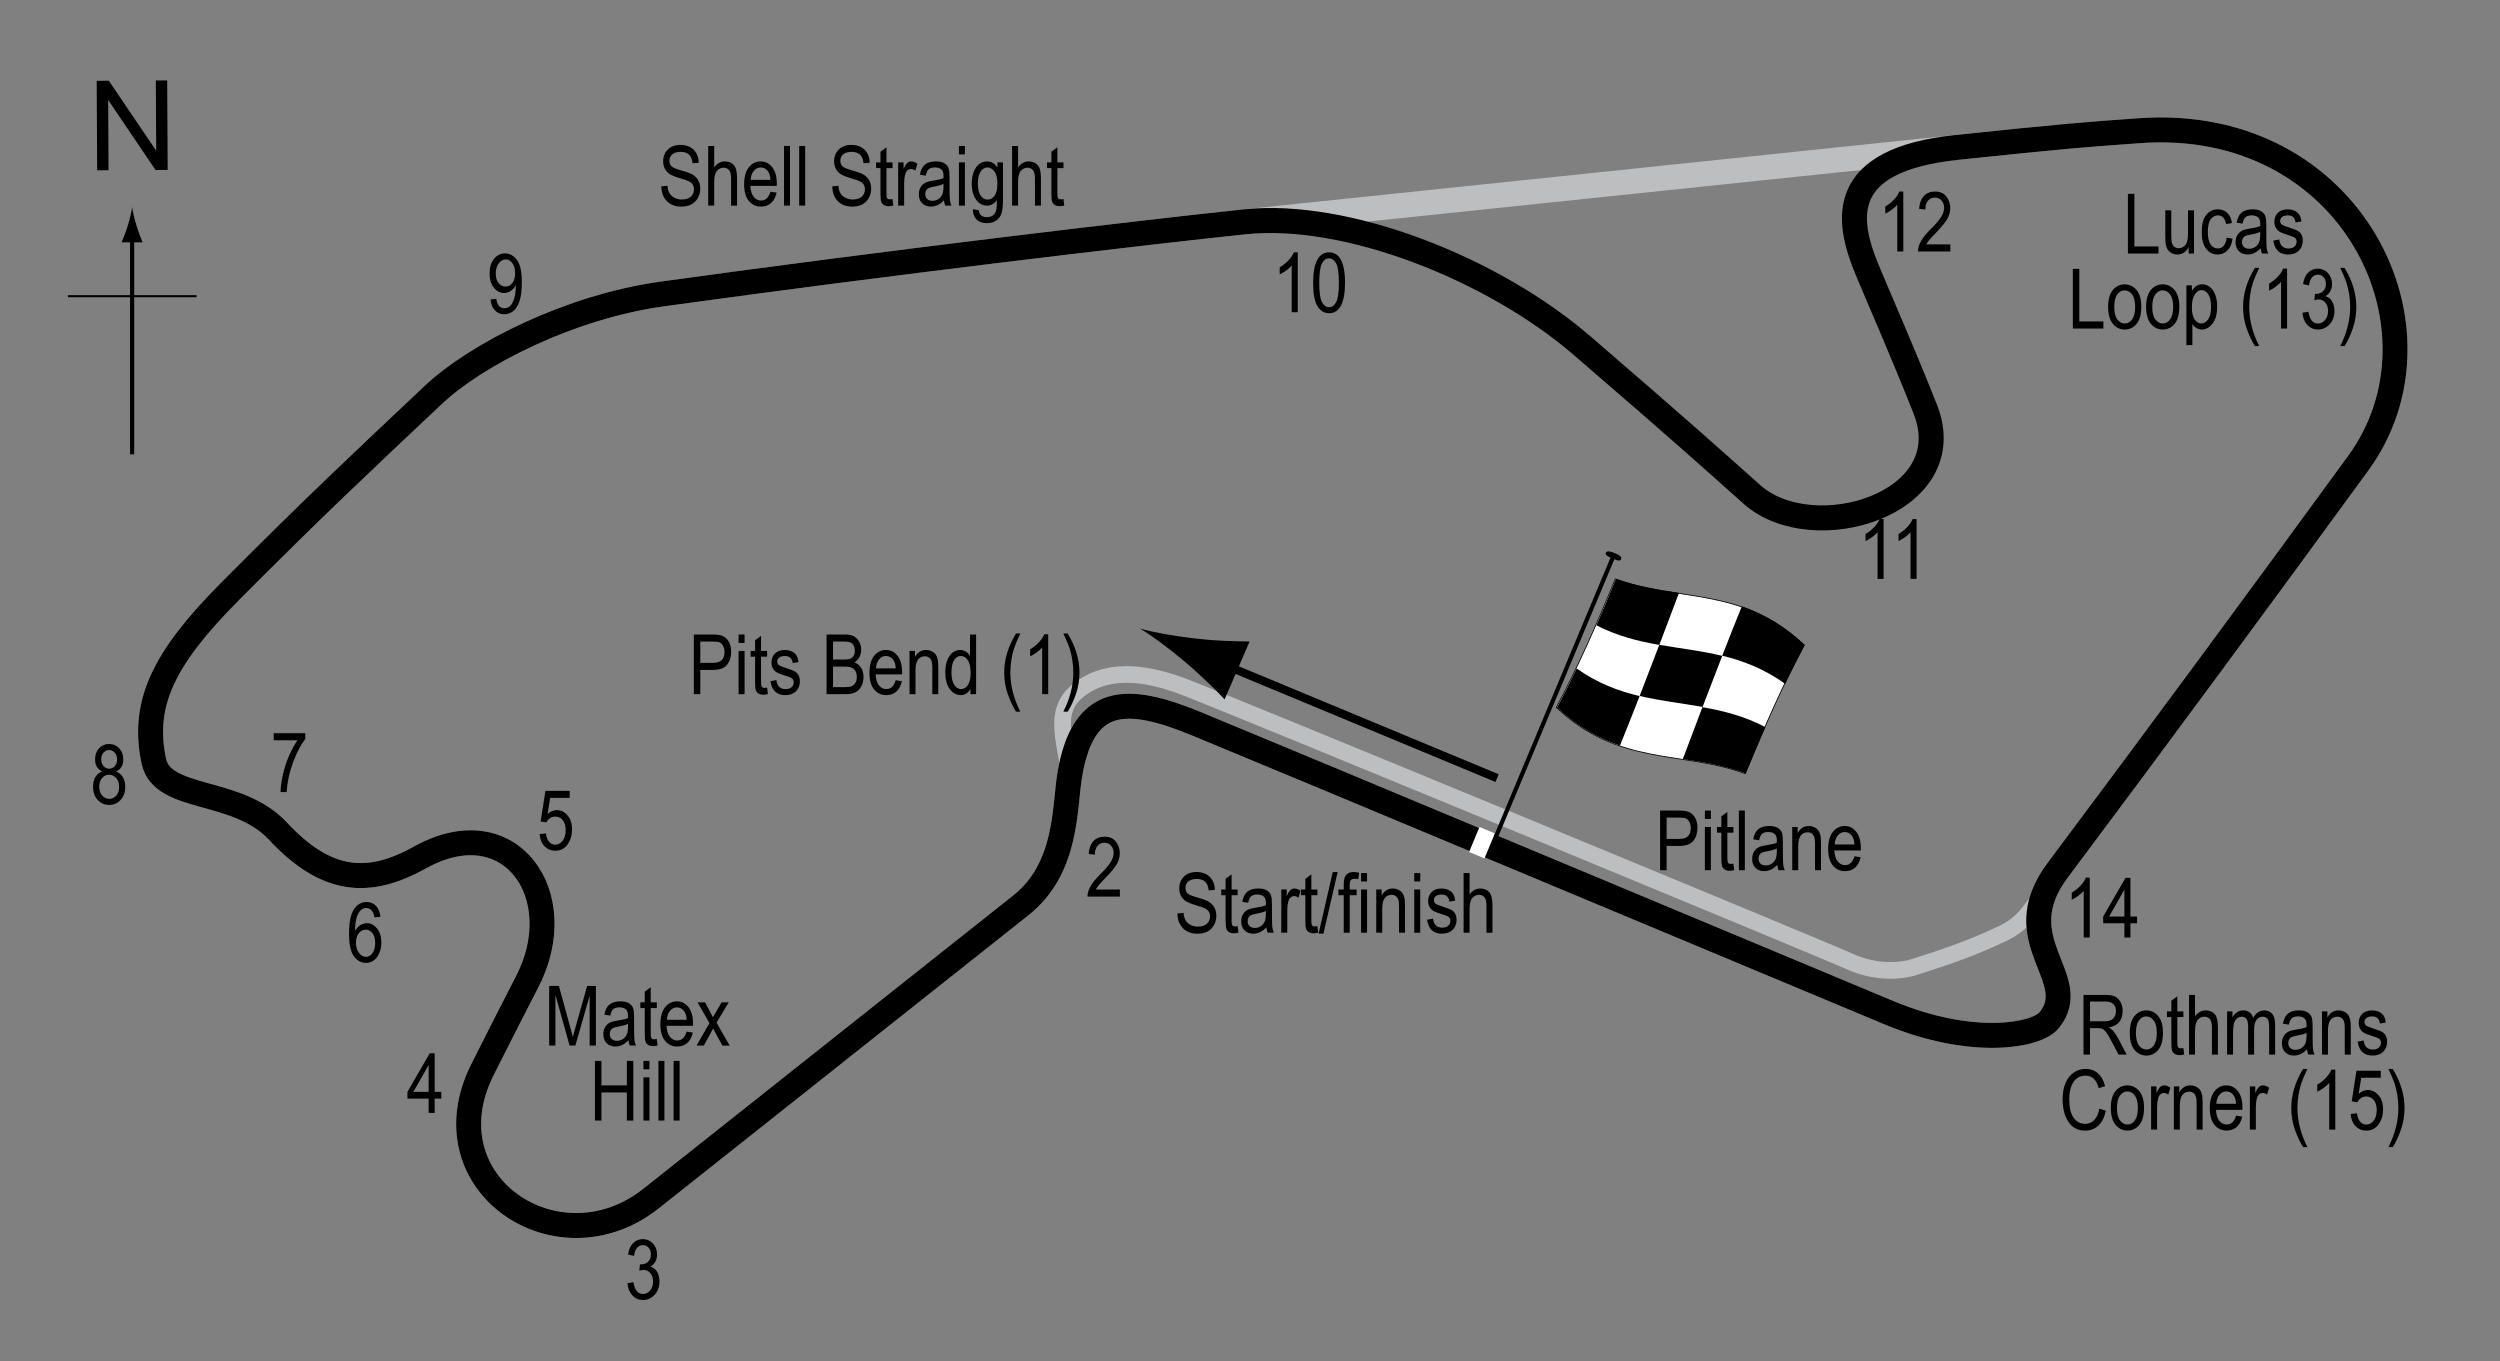 <?xml version="1.0" encoding="UTF-8"?> <!-- Generator: Adobe Illustrator 14.0.0, SVG Export Plug-In . SVG Version: 6.00 Build 43363) --> <svg xmlns="http://www.w3.org/2000/svg" xmlns:xlink="http://www.w3.org/1999/xlink" version="1.1" x="0px" y="0px" width="300px" height="163.334px" viewBox="0 0 300 163.334" xml:space="preserve"><rect x="0" y="0" width="300" height="163.334" fill="#808080" stroke="none"/> <g id="Pitlane"> <path fill="none" stroke="#BCBEC0" stroke-width="2" d="M246.026,105.792c-2.167,3.333-3.176,5.021-5.667,6.208 c-3.5,1.667-6.333,2.667-10.5,4c-2.485,0.795-5.5,0.499-8-0.667s-75.5-31.333-80-33s-9.333-2.333-12.833,0.833 c-3.127,2.829-0.399,7.465-0.792,10.792"></path> </g> <g id="Short_Circuit"> <path fill="none" stroke="#BCBEC0" stroke-width="3" d="M226.662,121.521c-19.715-8.217-70.068-29.305-83.114-34.677 c-8.359-3.441-13.547-3.437-15.171,6.103c-0.672,3.948-0.237,11.224-5.87,15.688c-15.813,12.532-20.646,16.365-44.368,35.181 c-11.175,8.864-27.13-1.8-20.223-15.502c1.985-3.938,4.089-8.084,5.34-10.495c5.352-10.319-1.979-20.985-12.878-14.915 c-6.158,3.43-11.214,3.073-17.044-3.187c-4.865-5.221-13.853-3.521-14.878-8.383C17,84.43,19.598,79.011,27.617,70.956 c10.242-10.289,15.075-14.789,24.357-23.547c5.211-4.917,16.429-10.597,27.469-12.128c27.249-3.78,57.943-7.41,70.005-8.67 s71.039-7.41,85.334-8.917c12.91-1.36,15.705-1.567,21.979-2.014c25.498-1.817,37.889,23.898,26.24,39.883 c-10.643,14.604-24.643,33.604-36.071,48.85c-6.388,8.521,3.086,12.939-1.031,18.012 C244.363,124.32,236.631,125.675,226.662,121.521z"></path> </g> <g id="Circuit"> <path fill="none" stroke="#000000" stroke-width="3" d="M226.662,121.521c-19.715-8.217-70.068-29.305-83.114-34.677 c-8.359-3.441-13.547-3.437-15.171,6.103c-0.672,3.948-0.237,11.224-5.87,15.688c-15.813,12.532-20.646,16.365-44.368,35.181 c-11.175,8.864-27.13-1.8-20.223-15.502c1.985-3.938,4.089-8.084,5.34-10.495c5.352-10.319-1.979-20.985-12.878-14.915 c-6.158,3.43-11.214,3.073-17.044-3.187c-4.865-5.221-13.853-3.521-14.878-8.383C17,84.43,19.598,79.011,27.617,70.956 c10.242-10.289,15.075-14.789,24.357-23.547c5.211-4.917,16.429-10.597,27.469-12.128c27.249-3.78,57.943-7.41,70.005-8.67 s29.567,5.53,40.395,14.861c11.862,10.224,15.35,13.362,20.383,17.857c7.345,6.559,25.277,1.088,20.81-10.22 c-2.677-6.774-5.423-12.984-7.007-16.797c-2.49-6.007-3.541-13.11,10.754-14.617c12.91-1.36,15.705-1.567,21.979-2.014 c25.498-1.817,37.889,23.898,26.24,39.883c-10.643,14.604-24.643,33.604-36.071,48.85c-6.388,8.521,3.086,12.939-1.031,18.012 C244.363,124.32,236.631,125.675,226.662,121.521z"></path> </g> <g id="Startline"> <line fill="none" stroke="#FFFFFF" stroke-width="2" x1="177.213" y1="102.625" x2="178.463" y2="99.625"></line> </g> <g id="Flag_x2C__North"> <g> <g> <path fill="#FFFFFF" stroke="#000000" stroke-width="0.1" d="M209.423,92.834c-7.552-2.79-15.104-0.813-22.656-7.943 c2.358-4.391,4.716-9.671,7.074-15.416c7.552,2.795,15.104,0.815,22.656,7.936C214.139,81.805,211.782,87.087,209.423,92.834z"></path> <path d="M199.12,77.39c-2.518-0.441-5.034-1.054-7.552-2.352c0.785-1.801,1.571-3.669,2.356-5.588 c2.518,0.92,5.036,1.316,7.554,1.7C200.692,73.237,199.906,75.322,199.12,77.39z"></path> <path d="M194.395,89.473c-2.518-0.856-5.035-2.207-7.553-4.563c0.786-1.47,1.572-3.039,2.358-4.689 c2.518,1.779,5.035,2.711,7.553,3.311C195.967,85.549,195.181,87.535,194.395,89.473z"></path> <path d="M204.311,84.831c-2.518-0.448-5.035-0.716-7.553-1.314c0.786-2.02,1.572-4.071,2.358-6.14 c2.518,0.441,5.034,0.711,7.552,1.324C205.882,80.716,205.097,82.765,204.311,84.831z"></path> <path d="M209.487,92.822c-2.518-0.938-5.034-1.344-7.552-1.729c0.785-2.086,1.571-4.169,2.356-6.235 c2.518,0.447,5.036,1.074,7.554,2.397C211.059,89.049,210.273,90.909,209.487,92.822z"></path> <path d="M214.218,82.062c-2.518-1.81-5.035-2.764-7.553-3.375c0.786-2.015,1.571-3.996,2.357-5.929 c2.518,0.875,5.035,2.254,7.553,4.649C215.79,78.865,215.004,80.421,214.218,82.062z"></path> </g> </g> <line fill="#FFFFFF" stroke="#000000" stroke-width="0.5" x1="193.714" y1="66.488" x2="179.513" y2="100.399"></line> <path d="M194.525,67.099c-0.075,0.18-0.199,0.273-1.011-0.066c-0.813-0.343-0.881-0.513-0.806-0.693 c0.077-0.179,0.264-0.298,1.075,0.044C194.596,66.723,194.599,66.918,194.525,67.099z"></path> <g> <line fill="none" stroke="#000000" x1="179.651" y1="93.375" x2="146.124" y2="79.444"></line> <path d="M143.48,76.631c2.571,0.293,4.325,0.299,6.469,0.354l-2.997,6.946c-0.521-0.591-2.718-2.794-4.696-4.463 c-2.12-1.787-4.114-3.246-5.469-4.044C138.296,75.862,140.725,76.313,143.48,76.631z"></path> </g> <g> <g> <g> <line fill="none" stroke="#000000" stroke-width="0.5" x1="15.854" y1="54.519" x2="15.854" y2="28.235"></line> <path d="M15.342,27.055c-0.25,0.827-0.479,1.364-0.746,2.027h2.522c-0.113-0.237-0.496-1.2-0.746-2.027 c-0.268-0.885-0.45-1.687-0.516-2.207C15.792,25.368,15.609,26.17,15.342,27.055z"></path> </g> </g> </g> <line fill="none" stroke="#000000" stroke-width="0.25" x1="8.149" y1="35.544" x2="23.584" y2="35.544"></line> <g> <path d="M11.66,20.436L11.603,9.698l1.458-0.008l5.685,8.4L18.7,9.66l1.362-0.007L20.12,20.39l-1.458,0.008l-5.685-8.407 l0.045,8.438L11.66,20.436z"></path> </g> </g> <g id="Labels"> <g> <path d="M199.214,104.424v-7.158h2.212c0.521,0,0.905,0.045,1.152,0.137c0.339,0.123,0.608,0.354,0.811,0.688 s0.303,0.747,0.303,1.235c0,0.645-0.164,1.17-0.493,1.577s-0.896,0.61-1.704,0.61h-1.504v2.91H199.214z M199.991,100.669h1.519 c0.479,0,0.828-0.108,1.05-0.325c0.222-0.216,0.332-0.543,0.332-0.979c0-0.283-0.055-0.525-0.164-0.728 c-0.108-0.202-0.24-0.341-0.395-0.415c-0.155-0.074-0.435-0.112-0.838-0.112h-1.504V100.669z"></path> <path d="M204.585,98.276v-1.011h0.718v1.011H204.585z M204.585,104.424v-5.186h0.718v5.186H204.585z"></path> <path d="M208.008,103.638l0.098,0.776c-0.198,0.053-0.378,0.078-0.537,0.078c-0.251,0-0.452-0.05-0.605-0.148 c-0.153-0.1-0.258-0.236-0.314-0.408c-0.058-0.172-0.086-0.516-0.086-1.03v-2.983h-0.527v-0.684h0.527v-1.284l0.718-0.527v1.812 h0.728v0.684h-0.728v3.032c0,0.28,0.021,0.46,0.063,0.542c0.062,0.117,0.178,0.176,0.347,0.176 C207.772,103.672,207.878,103.66,208.008,103.638z"></path> <path d="M208.663,104.424v-7.158h0.718v7.158H208.663z"></path> <path d="M213.277,103.784c-0.241,0.251-0.491,0.439-0.752,0.566s-0.53,0.19-0.811,0.19c-0.442,0-0.796-0.133-1.06-0.4 s-0.396-0.627-0.396-1.079c0-0.3,0.062-0.565,0.186-0.796s0.293-0.412,0.508-0.542s0.54-0.226,0.977-0.288 c0.586-0.086,1.016-0.188,1.289-0.308l0.005-0.225c0-0.354-0.063-0.604-0.19-0.747c-0.179-0.209-0.454-0.313-0.825-0.313 c-0.335,0-0.586,0.069-0.752,0.209c-0.166,0.139-0.288,0.399-0.366,0.782l-0.708-0.117c0.101-0.557,0.305-0.962,0.613-1.216 c0.307-0.254,0.747-0.381,1.32-0.381c0.446,0,0.796,0.084,1.05,0.252c0.254,0.167,0.414,0.375,0.481,0.622 c0.066,0.247,0.1,0.608,0.1,1.084v1.172c0,0.82,0.016,1.337,0.047,1.55c0.03,0.214,0.092,0.422,0.183,0.623h-0.752 C213.348,104.244,213.299,104.031,213.277,103.784z M213.218,101.821c-0.264,0.13-0.656,0.241-1.177,0.332 c-0.303,0.052-0.515,0.111-0.635,0.179c-0.12,0.066-0.214,0.16-0.281,0.283c-0.066,0.121-0.1,0.262-0.1,0.422 c0,0.248,0.076,0.445,0.229,0.594c0.153,0.147,0.364,0.222,0.635,0.222c0.257,0,0.491-0.067,0.7-0.2 c0.211-0.133,0.367-0.312,0.472-0.535c0.104-0.223,0.156-0.547,0.156-0.974V101.821z"></path> <path d="M215.069,104.424v-5.186h0.649v0.732c0.156-0.285,0.347-0.498,0.572-0.639c0.227-0.141,0.485-0.211,0.778-0.211 c0.227,0,0.438,0.045,0.631,0.135c0.193,0.089,0.35,0.206,0.468,0.352c0.119,0.145,0.207,0.332,0.266,0.563 s0.088,0.586,0.088,1.064v3.188h-0.718v-3.158c0-0.381-0.032-0.659-0.098-0.836c-0.065-0.176-0.167-0.312-0.305-0.408 c-0.139-0.096-0.299-0.144-0.481-0.144c-0.345,0-0.62,0.129-0.825,0.386c-0.205,0.258-0.308,0.699-0.308,1.325v2.835H215.069z"></path> <path d="M222.535,102.754l0.742,0.112c-0.124,0.554-0.348,0.971-0.671,1.253c-0.324,0.281-0.726,0.422-1.204,0.422 c-0.603,0-1.09-0.229-1.462-0.686c-0.373-0.458-0.56-1.117-0.56-1.98c0-0.895,0.188-1.578,0.563-2.049 c0.377-0.47,0.853-0.705,1.429-0.705c0.55,0,1.009,0.23,1.377,0.693s0.552,1.131,0.552,2.007l-0.005,0.234h-3.174 c0.029,0.583,0.164,1.022,0.405,1.318s0.534,0.444,0.879,0.444C221.947,103.818,222.323,103.463,222.535,102.754z M220.167,101.333h2.373c-0.032-0.449-0.129-0.784-0.288-1.006c-0.231-0.322-0.525-0.483-0.884-0.483 c-0.322,0-0.598,0.135-0.825,0.402C220.315,100.516,220.189,100.877,220.167,101.333z"></path> </g> <g> <path d="M141.287,109.62l0.732-0.078c0.039,0.394,0.128,0.7,0.266,0.921c0.139,0.219,0.337,0.396,0.594,0.529s0.547,0.2,0.869,0.2 c0.462,0,0.821-0.112,1.076-0.339c0.256-0.226,0.384-0.519,0.384-0.879c0-0.211-0.046-0.396-0.14-0.553 c-0.092-0.158-0.232-0.287-0.42-0.389c-0.187-0.1-0.591-0.242-1.213-0.426c-0.554-0.165-0.947-0.33-1.182-0.496 s-0.417-0.377-0.547-0.633c-0.13-0.255-0.195-0.544-0.195-0.866c0-0.579,0.188-1.054,0.562-1.421s0.879-0.552,1.514-0.552 c0.437,0,0.817,0.087,1.146,0.259c0.326,0.172,0.58,0.42,0.762,0.742c0.18,0.322,0.277,0.701,0.29,1.138l-0.747,0.068 c-0.039-0.466-0.178-0.811-0.418-1.035c-0.238-0.225-0.575-0.337-1.008-0.337c-0.439,0-0.774,0.099-1.006,0.295 c-0.231,0.197-0.347,0.452-0.347,0.765c0,0.29,0.085,0.515,0.254,0.674s0.55,0.321,1.143,0.484c0.579,0.16,0.985,0.3,1.22,0.417 c0.358,0.184,0.628,0.424,0.811,0.721c0.183,0.298,0.274,0.652,0.274,1.066c0,0.409-0.096,0.782-0.288,1.119 c-0.192,0.336-0.453,0.592-0.783,0.768c-0.331,0.176-0.729,0.264-1.194,0.264c-0.726,0-1.305-0.219-1.735-0.654 C141.527,110.957,141.303,110.365,141.287,109.62z"></path> <path d="M148.518,111.139l0.098,0.776c-0.198,0.052-0.378,0.078-0.537,0.078c-0.251,0-0.452-0.05-0.605-0.149 c-0.153-0.099-0.258-0.234-0.315-0.407c-0.057-0.173-0.085-0.517-0.085-1.03v-2.983h-0.527v-0.684h0.527v-1.284l0.718-0.527v1.812 h0.728v0.684h-0.728v3.032c0,0.279,0.021,0.461,0.063,0.542c0.062,0.117,0.178,0.176,0.347,0.176 C148.282,111.173,148.388,111.162,148.518,111.139z"></path> <path d="M151.965,111.285c-0.241,0.25-0.491,0.439-0.752,0.566s-0.53,0.19-0.811,0.19c-0.442,0-0.796-0.134-1.06-0.4 s-0.396-0.626-0.396-1.079c0-0.299,0.062-0.564,0.186-0.796s0.293-0.411,0.508-0.542s0.54-0.227,0.977-0.288 c0.586-0.086,1.016-0.188,1.289-0.308l0.005-0.225c0-0.355-0.063-0.604-0.19-0.747c-0.179-0.208-0.454-0.313-0.825-0.313 c-0.335,0-0.586,0.069-0.752,0.208c-0.166,0.14-0.288,0.4-0.366,0.783l-0.708-0.117c0.101-0.557,0.305-0.962,0.613-1.216 c0.307-0.254,0.747-0.381,1.32-0.381c0.446,0,0.796,0.084,1.05,0.251c0.254,0.168,0.414,0.375,0.481,0.623 c0.066,0.248,0.1,0.609,0.1,1.084v1.172c0,0.82,0.016,1.337,0.047,1.551c0.03,0.213,0.092,0.42,0.183,0.622h-0.752 C152.037,111.746,151.988,111.533,151.965,111.285z M151.907,109.322c-0.264,0.131-0.656,0.24-1.177,0.332 c-0.303,0.053-0.515,0.111-0.635,0.178c-0.12,0.067-0.214,0.162-0.281,0.283c-0.066,0.123-0.1,0.264-0.1,0.423 c0,0.247,0.076,0.445,0.229,0.593c0.153,0.148,0.364,0.223,0.635,0.223c0.257,0,0.491-0.066,0.7-0.2 c0.211-0.134,0.367-0.312,0.472-0.534c0.104-0.224,0.156-0.549,0.156-0.975V109.322z"></path> <path d="M153.757,111.925v-5.186h0.649v0.786c0.166-0.365,0.318-0.606,0.456-0.725c0.139-0.119,0.294-0.179,0.467-0.179 c0.241,0,0.486,0.095,0.737,0.283l-0.244,0.815c-0.179-0.127-0.354-0.19-0.522-0.19c-0.153,0-0.293,0.054-0.42,0.161 s-0.217,0.258-0.269,0.449c-0.091,0.336-0.137,0.691-0.137,1.069v2.715H153.757z"></path> <path d="M158.088,111.139l0.098,0.776c-0.198,0.052-0.378,0.078-0.537,0.078c-0.251,0-0.452-0.05-0.605-0.149 c-0.153-0.099-0.258-0.234-0.315-0.407c-0.057-0.173-0.085-0.517-0.085-1.03v-2.983h-0.527v-0.684h0.527v-1.284l0.718-0.527v1.812 h0.728v0.684h-0.728v3.032c0,0.279,0.021,0.461,0.063,0.542c0.062,0.117,0.178,0.176,0.347,0.176 C157.852,111.173,157.958,111.162,158.088,111.139z"></path> <path d="M158.231,112.042l1.7-7.397h0.586l-1.705,7.397H158.231z"></path> <path d="M161.248,111.925v-4.502h-0.64v-0.684h0.64v-0.552c0-0.406,0.042-0.712,0.127-0.916c0.085-0.203,0.215-0.358,0.39-0.466 s0.394-0.161,0.658-0.161c0.206,0,0.431,0.031,0.676,0.093l-0.107,0.762c-0.149-0.032-0.291-0.049-0.425-0.049 c-0.215,0-0.369,0.056-0.461,0.169c-0.094,0.111-0.14,0.326-0.14,0.642v0.479h0.83v0.684h-0.83v4.502H161.248z"></path> <path d="M163.328,105.777v-1.011h0.718v1.011H163.328z M163.328,111.925v-5.186h0.718v5.186H163.328z"></path> <path d="M165.149,111.925v-5.186h0.649v0.732c0.156-0.284,0.347-0.497,0.572-0.638c0.227-0.142,0.485-0.212,0.778-0.212 c0.227,0,0.438,0.045,0.631,0.134c0.193,0.09,0.35,0.207,0.468,0.352c0.119,0.146,0.207,0.334,0.266,0.564 s0.088,0.586,0.088,1.064v3.188h-0.718v-3.157c0-0.382-0.032-0.66-0.098-0.836s-0.167-0.313-0.306-0.408 c-0.138-0.097-0.298-0.145-0.48-0.145c-0.345,0-0.62,0.129-0.825,0.387c-0.205,0.257-0.308,0.698-0.308,1.324v2.835H165.149z"></path> <path d="M169.709,105.777v-1.011h0.718v1.011H169.709z M169.709,111.925v-5.186h0.718v5.186H169.709z"></path> <path d="M171.252,110.372l0.718-0.137c0.042,0.366,0.157,0.639,0.346,0.816c0.188,0.179,0.438,0.268,0.75,0.268 c0.313,0,0.554-0.077,0.724-0.231c0.171-0.155,0.256-0.352,0.256-0.589c0-0.205-0.073-0.364-0.22-0.479 c-0.101-0.078-0.345-0.176-0.732-0.293c-0.56-0.173-0.935-0.319-1.123-0.439s-0.335-0.282-0.439-0.483s-0.156-0.432-0.156-0.688 c0-0.442,0.142-0.802,0.425-1.079s0.676-0.415,1.177-0.415c0.315,0,0.594,0.058,0.832,0.171c0.24,0.113,0.423,0.268,0.55,0.459 s0.215,0.467,0.264,0.825l-0.703,0.117c-0.065-0.566-0.373-0.85-0.923-0.85c-0.313,0-0.545,0.063-0.698,0.187 c-0.153,0.125-0.229,0.285-0.229,0.479c0,0.191,0.073,0.343,0.22,0.452c0.089,0.064,0.35,0.169,0.783,0.312 c0.597,0.189,0.982,0.341,1.157,0.452c0.175,0.113,0.312,0.266,0.409,0.461c0.097,0.193,0.146,0.424,0.146,0.691 c0,0.496-0.157,0.896-0.471,1.203c-0.314,0.307-0.743,0.46-1.287,0.46C172.006,112.042,171.416,111.485,171.252,110.372z"></path> <path d="M175.632,111.925v-7.158h0.718v2.568c0.169-0.237,0.36-0.416,0.573-0.534c0.214-0.119,0.449-0.179,0.706-0.179 c0.452,0,0.81,0.144,1.071,0.433c0.263,0.287,0.394,0.816,0.394,1.584v3.286h-0.718v-3.286c0-0.449-0.08-0.771-0.239-0.967 s-0.379-0.293-0.659-0.293c-0.313,0-0.578,0.125-0.799,0.376c-0.219,0.251-0.329,0.694-0.329,1.333v2.837H175.632z"></path> </g> <g> <path d="M83.259,83.299v-7.158h2.212c0.521,0,0.905,0.045,1.152,0.137c0.339,0.124,0.608,0.353,0.811,0.688 s0.303,0.747,0.303,1.235c0,0.645-0.164,1.17-0.493,1.577s-0.896,0.61-1.704,0.61h-1.504v2.91H83.259z M84.035,79.544h1.519 c0.479,0,0.828-0.108,1.05-0.325s0.332-0.543,0.332-0.979c0-0.283-0.055-0.526-0.164-0.728c-0.108-0.202-0.24-0.34-0.395-0.415 c-0.155-0.075-0.435-0.112-0.838-0.112h-1.504V79.544z"></path> <path d="M88.63,77.151v-1.011h0.718v1.011H88.63z M88.63,83.299v-5.186h0.718v5.186H88.63z"></path> <path d="M92.053,82.513l0.098,0.776c-0.198,0.052-0.378,0.078-0.537,0.078c-0.251,0-0.452-0.05-0.605-0.149 s-0.258-0.235-0.314-0.408c-0.058-0.172-0.086-0.516-0.086-1.03v-2.983H90.08v-0.684h0.527v-1.284l0.718-0.527v1.812h0.728v0.684 h-0.728v3.032c0,0.28,0.021,0.46,0.063,0.542c0.062,0.117,0.178,0.176,0.347,0.176C91.816,82.547,91.923,82.536,92.053,82.513z"></path> <path d="M92.453,81.746l0.718-0.137c0.042,0.366,0.157,0.639,0.346,0.816c0.188,0.179,0.438,0.268,0.75,0.268 c0.313,0,0.554-0.077,0.724-0.232c0.171-0.155,0.256-0.351,0.256-0.588c0-0.205-0.073-0.365-0.22-0.479 c-0.101-0.078-0.345-0.176-0.732-0.293c-0.56-0.172-0.935-0.319-1.123-0.439s-0.335-0.282-0.439-0.483s-0.156-0.431-0.156-0.688 c0-0.443,0.142-0.802,0.425-1.079s0.676-0.415,1.177-0.415c0.315,0,0.593,0.057,0.833,0.171c0.238,0.114,0.422,0.267,0.549,0.459 s0.215,0.467,0.264,0.825l-0.703,0.117c-0.065-0.566-0.373-0.85-0.923-0.85c-0.313,0-0.545,0.063-0.698,0.187 c-0.153,0.125-0.229,0.285-0.229,0.479c0,0.191,0.073,0.342,0.22,0.453c0.089,0.064,0.35,0.168,0.783,0.311 c0.597,0.189,0.982,0.34,1.157,0.453s0.312,0.266,0.409,0.46c0.097,0.194,0.146,0.425,0.146,0.692 c0,0.496-0.157,0.897-0.472,1.203c-0.313,0.307-0.742,0.46-1.286,0.46C93.207,83.416,92.616,82.859,92.453,81.746z"></path> <path d="M99.187,83.299v-7.158h2.205c0.446,0,0.8,0.069,1.061,0.208s0.474,0.354,0.641,0.646c0.166,0.292,0.249,0.616,0.249,0.971 c0,0.329-0.071,0.625-0.215,0.888s-0.345,0.475-0.605,0.634c0.34,0.124,0.608,0.335,0.805,0.633s0.294,0.665,0.294,1.102 c0,0.434-0.089,0.813-0.267,1.141c-0.177,0.327-0.414,0.565-0.71,0.713c-0.296,0.148-0.703,0.222-1.221,0.222H99.187z M99.963,79.148h1.271c0.333,0,0.569-0.023,0.71-0.068c0.202-0.068,0.357-0.183,0.467-0.344s0.164-0.38,0.164-0.657 c0-0.257-0.05-0.471-0.149-0.642s-0.231-0.289-0.396-0.354c-0.164-0.065-0.46-0.098-0.888-0.098h-1.179V79.148z M99.963,82.454 h1.463c0.322,0,0.561-0.029,0.714-0.088c0.222-0.084,0.391-0.224,0.506-0.417c0.116-0.194,0.174-0.437,0.174-0.73 c0-0.27-0.056-0.499-0.166-0.686c-0.111-0.187-0.261-0.324-0.448-0.41s-0.481-0.129-0.883-0.129h-1.359V82.454z"></path> <path d="M107.487,81.629l0.742,0.112c-0.124,0.553-0.348,0.971-0.671,1.252c-0.324,0.282-0.726,0.422-1.204,0.422 c-0.603,0-1.09-0.229-1.462-0.686c-0.373-0.458-0.56-1.117-0.56-1.98c0-0.895,0.188-1.578,0.563-2.048 c0.377-0.47,0.853-0.706,1.429-0.706c0.55,0,1.009,0.231,1.377,0.693s0.552,1.131,0.552,2.007l-0.005,0.234h-3.174 c0.029,0.583,0.164,1.022,0.405,1.318s0.534,0.444,0.879,0.444C106.899,82.693,107.275,82.338,107.487,81.629z M105.119,80.208 h2.373c-0.032-0.449-0.129-0.785-0.288-1.006c-0.231-0.322-0.525-0.483-0.884-0.483c-0.322,0-0.598,0.134-0.825,0.403 S105.142,79.752,105.119,80.208z"></path> <path d="M109.143,83.299v-5.186h0.649v0.732c0.156-0.285,0.347-0.498,0.572-0.638c0.227-0.141,0.485-0.211,0.778-0.211 c0.227,0,0.438,0.045,0.631,0.134s0.35,0.207,0.468,0.352c0.119,0.145,0.207,0.333,0.266,0.564s0.088,0.586,0.088,1.064v3.188 h-0.718v-3.158c0-0.381-0.032-0.66-0.098-0.836c-0.065-0.176-0.167-0.312-0.305-0.408c-0.139-0.096-0.299-0.144-0.481-0.144 c-0.345,0-0.62,0.129-0.825,0.386s-0.308,0.699-0.308,1.325v2.835H109.143z"></path> <path d="M116.457,83.299v-0.654c-0.13,0.25-0.298,0.442-0.503,0.574s-0.427,0.198-0.664,0.198c-0.501,0-0.935-0.237-1.302-0.71 c-0.365-0.474-0.549-1.14-0.549-2c0-0.589,0.081-1.089,0.244-1.499c0.162-0.41,0.379-0.714,0.65-0.913s0.572-0.298,0.904-0.298 c0.237,0,0.457,0.063,0.66,0.188s0.372,0.3,0.505,0.525v-2.568h0.728v7.158H116.457z M114.177,80.711 c0,0.67,0.116,1.168,0.35,1.494c0.232,0.326,0.504,0.488,0.813,0.488c0.306,0,0.571-0.156,0.796-0.469s0.337-0.785,0.337-1.416 c0-0.726-0.112-1.256-0.337-1.589s-0.508-0.5-0.85-0.5c-0.304,0-0.563,0.16-0.782,0.481 C114.286,79.521,114.177,80.024,114.177,80.711z"></path> <path d="M121.926,85.403c-0.358-0.56-0.685-1.25-0.979-2.07c-0.295-0.82-0.442-1.698-0.442-2.632c0-1.582,0.474-3.143,1.421-4.683 h0.518c-0.364,0.765-0.616,1.358-0.754,1.78c-0.139,0.421-0.248,0.885-0.328,1.389c-0.079,0.504-0.119,1.012-0.119,1.523 c0,1.563,0.4,3.126,1.201,4.692H121.926z"></path> <path d="M125.783,83.299h-0.723v-5.601c-0.166,0.195-0.389,0.395-0.669,0.598s-0.537,0.357-0.771,0.461v-0.85 c0.397-0.228,0.748-0.506,1.052-0.835c0.305-0.329,0.519-0.649,0.643-0.962h0.469V83.299z"></path> <path d="M128.117,85.403H127.6c0.798-1.566,1.196-3.13,1.196-4.692c0-0.511-0.04-1.019-0.12-1.523 c-0.079-0.504-0.188-0.968-0.324-1.389s-0.388-1.015-0.752-1.78h0.518c0.944,1.54,1.416,3.101,1.416,4.683 c0,0.908-0.142,1.771-0.424,2.59S128.497,84.814,128.117,85.403z"></path> </g> <g> <path d="M134.385,106.745v0.845h-3.883c-0.01-0.342,0.094-0.725,0.311-1.148s0.613-0.923,1.189-1.5 c0.674-0.671,1.115-1.189,1.322-1.557c0.209-0.366,0.313-0.707,0.313-1.023c0-0.365-0.105-0.662-0.318-0.892 c-0.215-0.229-0.477-0.345-0.789-0.345c-0.336,0-0.611,0.124-0.826,0.373c-0.215,0.248-0.322,0.604-0.322,1.067l-0.742-0.093 c0.053-0.688,0.248-1.203,0.584-1.551c0.338-0.346,0.781-0.52,1.33-0.52c0.6,0,1.053,0.201,1.361,0.605 c0.307,0.403,0.461,0.861,0.461,1.376c0,0.456-0.121,0.892-0.361,1.31c-0.242,0.419-0.699,0.977-1.373,1.674 c-0.43,0.439-0.707,0.739-0.832,0.898c-0.125,0.16-0.227,0.32-0.305,0.479H134.385z"></path> </g> <g> <path d="M75.294,153.987l0.718-0.117c0.15,0.94,0.53,1.411,1.14,1.411c0.33,0,0.615-0.139,0.856-0.418s0.362-0.641,0.362-1.084 c0-0.417-0.11-0.753-0.332-1.008c-0.222-0.254-0.493-0.381-0.815-0.381c-0.137,0-0.306,0.033-0.508,0.098l0.083-0.771l0.112,0.01 c0.356,0,0.646-0.109,0.868-0.326c0.222-0.218,0.333-0.509,0.333-0.873c0-0.334-0.093-0.603-0.279-0.806 c-0.186-0.203-0.412-0.305-0.68-0.305c-0.277,0-0.512,0.106-0.703,0.319c-0.19,0.214-0.313,0.537-0.364,0.97l-0.718-0.156 c0.091-0.612,0.296-1.074,0.615-1.387s0.705-0.469,1.157-0.469c0.476,0,0.879,0.176,1.211,0.526 c0.332,0.352,0.498,0.795,0.498,1.328c0,0.325-0.07,0.613-0.211,0.863s-0.338,0.447-0.59,0.59 c0.233,0.066,0.426,0.174,0.578,0.322c0.152,0.15,0.275,0.35,0.37,0.601c0.094,0.251,0.141,0.53,0.141,0.839 c0,0.658-0.193,1.195-0.581,1.613s-0.852,0.627-1.392,0.627c-0.501,0-0.926-0.182-1.274-0.547S75.343,154.603,75.294,153.987z"></path> </g> <g> <path d="M51.437,133.548v-1.714h-2.544v-0.806l2.676-4.639h0.591v4.639h0.796v0.806H52.16v1.714H51.437z M51.437,131.028v-3.228 l-1.834,3.228H51.437z"></path> </g> <g> <path d="M64.752,100.09l0.757-0.078c0.059,0.455,0.191,0.795,0.397,1.018c0.207,0.224,0.447,0.335,0.721,0.335 c0.342,0,0.637-0.157,0.884-0.472s0.371-0.744,0.371-1.289c0-0.512-0.12-0.908-0.358-1.19c-0.24-0.282-0.54-0.423-0.901-0.423 c-0.218,0-0.423,0.061-0.612,0.184c-0.191,0.123-0.342,0.293-0.452,0.512l-0.679-0.107l0.571-3.679h2.915v0.84h-2.343 l-0.313,1.927c0.348-0.302,0.718-0.452,1.108-0.452c0.491,0,0.919,0.21,1.281,0.628c0.363,0.419,0.545,0.983,0.545,1.693 c0,0.701-0.182,1.301-0.544,1.801c-0.363,0.501-0.851,0.751-1.463,0.751c-0.508,0-0.937-0.177-1.287-0.53 C65,101.204,64.801,100.715,64.752,100.09z"></path> </g> <g> <path d="M45.654,110.015l-0.718,0.068c-0.068-0.366-0.169-0.627-0.302-0.782c-0.192-0.228-0.423-0.341-0.692-0.341 c-0.419,0-0.755,0.261-1.009,0.781c-0.218,0.449-0.328,1.113-0.331,1.992c0.166-0.313,0.374-0.55,0.625-0.71 c0.251-0.162,0.516-0.242,0.796-0.242c0.466,0,0.872,0.211,1.218,0.633c0.348,0.421,0.521,0.984,0.521,1.691 c0,0.479-0.087,0.912-0.261,1.301c-0.175,0.39-0.398,0.677-0.672,0.862s-0.574,0.278-0.903,0.278 c-0.593,0-1.081-0.268-1.465-0.801s-0.576-1.424-0.576-2.671c0-1.384,0.196-2.369,0.59-2.956c0.394-0.588,0.897-0.882,1.512-0.882 c0.445,0,0.818,0.151,1.119,0.455S45.589,109.438,45.654,110.015z M42.715,113.105c0,0.518,0.122,0.934,0.366,1.248 c0.244,0.313,0.527,0.471,0.85,0.471c0.283,0,0.536-0.148,0.76-0.444c0.223-0.296,0.334-0.703,0.334-1.221 c0-0.508-0.11-0.901-0.332-1.182s-0.491-0.42-0.811-0.42c-0.313,0-0.585,0.14-0.818,0.417 C42.831,112.254,42.715,112.631,42.715,113.105z"></path> </g> <g> <path d="M32.843,88.828v-0.845h3.794v0.684c-0.566,0.735-1.064,1.693-1.494,2.874c-0.43,1.18-0.677,2.35-0.742,3.508h-0.737 c0.01-0.6,0.104-1.297,0.285-2.095c0.18-0.798,0.428-1.558,0.742-2.28c0.315-0.723,0.654-1.338,1.019-1.846H32.843z"></path> </g> <g> <path d="M12.282,92.582c-0.288-0.131-0.506-0.316-0.653-0.559c-0.147-0.243-0.221-0.545-0.221-0.906 c0-0.543,0.16-0.984,0.479-1.326s0.722-0.513,1.205-0.513c0.487,0,0.892,0.174,1.215,0.522c0.323,0.348,0.484,0.797,0.484,1.346 c0,0.346-0.071,0.637-0.215,0.877c-0.144,0.238-0.359,0.425-0.649,0.559c0.355,0.14,0.628,0.365,0.818,0.679 c0.19,0.313,0.285,0.7,0.285,1.163c0,0.639-0.185,1.158-0.554,1.561s-0.826,0.604-1.373,0.604c-0.552,0-1.013-0.201-1.382-0.604 s-0.554-0.931-0.554-1.586c0-0.479,0.099-0.873,0.295-1.185C11.661,92.902,11.934,92.692,12.282,92.582z M11.906,94.4 c0,0.439,0.118,0.793,0.354,1.063c0.235,0.268,0.517,0.402,0.845,0.402c0.332,0,0.613-0.131,0.844-0.391s0.346-0.609,0.346-1.045 c0-0.439-0.118-0.793-0.355-1.063c-0.237-0.268-0.521-0.402-0.854-0.402c-0.327,0-0.606,0.133-0.835,0.4 C12.021,93.633,11.906,93.977,11.906,94.4z M12.146,91.092c0,0.352,0.093,0.631,0.277,0.838c0.186,0.209,0.412,0.313,0.682,0.313 c0.264,0,0.487-0.103,0.673-0.307c0.185-0.205,0.277-0.47,0.277-0.795c0-0.334-0.095-0.607-0.285-0.82 c-0.189-0.213-0.415-0.319-0.675-0.319s-0.482,0.104-0.669,0.312C12.239,90.521,12.146,90.781,12.146,91.092z"></path> </g> <g> <path d="M58.86,35.936l0.693-0.078c0.11,0.755,0.437,1.133,0.977,1.133c0.241,0,0.46-0.082,0.656-0.247 c0.197-0.165,0.364-0.457,0.501-0.876s0.205-0.91,0.205-1.47v-0.176c-0.149,0.29-0.352,0.519-0.605,0.688 s-0.513,0.254-0.776,0.254c-0.479,0-0.891-0.209-1.238-0.627c-0.346-0.418-0.52-0.99-0.52-1.716c0-0.749,0.18-1.339,0.539-1.77 c0.36-0.431,0.797-0.647,1.312-0.647c0.364,0,0.705,0.121,1.021,0.361s0.56,0.596,0.732,1.064s0.259,1.144,0.259,2.026 c0,0.983-0.093,1.747-0.278,2.29s-0.438,0.941-0.754,1.191c-0.318,0.25-0.674,0.376-1.067,0.376c-0.446,0-0.818-0.152-1.118-0.457 S58.918,36.512,58.86,35.936z M61.814,32.774c0-0.512-0.114-0.915-0.343-1.208s-0.491-0.44-0.787-0.44 c-0.311,0-0.587,0.156-0.83,0.469s-0.364,0.73-0.364,1.252c0,0.47,0.116,0.844,0.348,1.123s0.509,0.418,0.831,0.418 c0.32,0,0.591-0.14,0.813-0.42S61.814,33.289,61.814,32.774z"></path> </g> <g> <path d="M155.729,37.466h-0.723v-5.601c-0.166,0.195-0.389,0.395-0.669,0.598s-0.537,0.357-0.771,0.461v-0.85 c0.397-0.228,0.748-0.506,1.053-0.835c0.304-0.329,0.518-0.649,0.642-0.962h0.469V37.466z"></path> <path d="M157.575,33.936c0-1.201,0.162-2.111,0.485-2.729c0.324-0.619,0.802-0.928,1.434-0.928c0.56,0,1.001,0.25,1.323,0.752 c0.391,0.605,0.586,1.574,0.586,2.905c0,1.195-0.161,2.102-0.483,2.722s-0.801,0.93-1.436,0.93c-0.56,0-1.018-0.273-1.375-0.82 C157.753,36.221,157.575,35.277,157.575,33.936z M158.312,33.934c0,1.163,0.111,1.942,0.335,2.338s0.51,0.594,0.858,0.594 c0.33,0,0.605-0.2,0.827-0.601s0.333-1.178,0.333-2.331c0-1.167-0.111-1.947-0.335-2.341s-0.514-0.591-0.869-0.591 c-0.326,0-0.599,0.2-0.819,0.601C158.422,32.003,158.312,32.78,158.312,33.934z"></path> </g> <g> <path d="M226.03,69.466h-0.723v-5.601c-0.166,0.195-0.389,0.395-0.669,0.598s-0.537,0.357-0.771,0.461v-0.85 c0.397-0.228,0.748-0.506,1.053-0.835c0.304-0.329,0.518-0.649,0.642-0.962h0.469V69.466z"></path> <path d="M229.99,69.466h-0.723v-5.601c-0.166,0.195-0.389,0.395-0.669,0.598s-0.537,0.357-0.771,0.461v-0.85 c0.397-0.228,0.748-0.506,1.052-0.835c0.305-0.329,0.519-0.649,0.643-0.962h0.469V69.466z"></path> </g> <g> <path d="M228.395,30.174h-0.723v-5.601c-0.166,0.195-0.389,0.395-0.669,0.598s-0.537,0.357-0.771,0.461v-0.85 c0.397-0.228,0.748-0.506,1.053-0.835c0.304-0.329,0.518-0.649,0.642-0.962h0.469V30.174z"></path> <path d="M234.04,29.329v0.845h-3.882c-0.01-0.342,0.094-0.725,0.311-1.148c0.216-0.424,0.612-0.923,1.188-1.5 c0.674-0.671,1.115-1.19,1.323-1.557s0.313-0.708,0.313-1.024c0-0.365-0.106-0.662-0.32-0.892 c-0.213-0.23-0.476-0.345-0.788-0.345c-0.335,0-0.61,0.124-0.825,0.373c-0.215,0.248-0.322,0.604-0.322,1.068l-0.742-0.093 c0.052-0.687,0.246-1.204,0.584-1.55c0.336-0.347,0.78-0.52,1.33-0.52c0.599,0,1.053,0.202,1.359,0.605 c0.309,0.404,0.462,0.862,0.462,1.376c0,0.456-0.12,0.892-0.361,1.31c-0.241,0.418-0.698,0.976-1.372,1.673 c-0.43,0.439-0.707,0.739-0.832,0.899c-0.126,0.16-0.228,0.319-0.306,0.479H234.04z"></path> </g> <g> <path d="M255.348,30.424v-7.158h0.777v6.313h2.891v0.845H255.348z"></path> <path d="M262.639,30.424v-0.762c-0.166,0.293-0.361,0.513-0.586,0.659s-0.479,0.22-0.762,0.22c-0.336,0-0.623-0.09-0.859-0.271 c-0.238-0.181-0.396-0.409-0.477-0.686s-0.119-0.654-0.119-1.133v-3.213h0.717v2.876c0,0.534,0.027,0.891,0.082,1.072 c0.053,0.181,0.152,0.326,0.297,0.435s0.311,0.164,0.496,0.164c0.344,0,0.627-0.142,0.85-0.425 c0.188-0.244,0.283-0.692,0.283-1.343v-2.778h0.723v5.186H262.639z"></path> <path d="M267.2,28.525l0.707,0.112c-0.08,0.619-0.285,1.09-0.611,1.416c-0.328,0.326-0.721,0.488-1.18,0.488 c-0.557,0-1.016-0.229-1.375-0.686s-0.539-1.134-0.539-2.029c0-0.902,0.182-1.578,0.545-2.029 c0.361-0.451,0.828-0.676,1.398-0.676c0.439,0,0.809,0.137,1.111,0.41c0.301,0.273,0.492,0.684,0.578,1.23l-0.699,0.127 c-0.068-0.35-0.188-0.611-0.355-0.785c-0.17-0.173-0.373-0.26-0.611-0.26c-0.354,0-0.648,0.157-0.881,0.471 s-0.35,0.813-0.35,1.497c0,0.707,0.111,1.217,0.336,1.533c0.223,0.316,0.508,0.474,0.855,0.474c0.273,0,0.508-0.105,0.701-0.315 S267.147,28.968,267.2,28.525z"></path> <path d="M271.286,29.785c-0.24,0.25-0.49,0.439-0.752,0.566c-0.26,0.127-0.529,0.19-0.811,0.19c-0.441,0-0.795-0.133-1.059-0.4 s-0.396-0.626-0.396-1.079c0-0.299,0.063-0.565,0.186-0.796c0.125-0.231,0.293-0.412,0.508-0.542s0.541-0.226,0.977-0.288 c0.586-0.086,1.016-0.188,1.289-0.308l0.006-0.225c0-0.355-0.064-0.604-0.191-0.747c-0.178-0.208-0.453-0.313-0.824-0.313 c-0.336,0-0.586,0.069-0.752,0.208s-0.289,0.4-0.367,0.783l-0.707-0.117c0.1-0.557,0.305-0.962,0.613-1.216 c0.307-0.254,0.746-0.381,1.32-0.381c0.445,0,0.795,0.084,1.049,0.251s0.414,0.375,0.482,0.623c0.066,0.248,0.1,0.609,0.1,1.084 v1.172c0,0.82,0.016,1.337,0.047,1.55c0.029,0.213,0.092,0.421,0.182,0.623h-0.752C271.358,30.245,271.309,30.032,271.286,29.785z M271.227,27.822c-0.264,0.13-0.656,0.241-1.176,0.332c-0.303,0.052-0.516,0.111-0.635,0.178 c-0.121,0.067-0.215,0.161-0.281,0.283s-0.1,0.263-0.1,0.422c0,0.248,0.076,0.445,0.229,0.593 c0.154,0.148,0.365,0.222,0.635,0.222c0.258,0,0.492-0.067,0.701-0.2c0.211-0.133,0.367-0.312,0.471-0.535 c0.105-0.223,0.156-0.548,0.156-0.974V27.822z"></path> <path d="M272.799,28.872l0.719-0.137c0.041,0.366,0.156,0.639,0.346,0.816c0.188,0.179,0.438,0.268,0.75,0.268 s0.553-0.077,0.723-0.232c0.172-0.155,0.256-0.351,0.256-0.588c0-0.205-0.072-0.365-0.219-0.479 c-0.102-0.078-0.346-0.176-0.732-0.293c-0.561-0.172-0.936-0.319-1.123-0.439c-0.189-0.121-0.336-0.282-0.439-0.483 c-0.105-0.202-0.156-0.431-0.156-0.688c0-0.443,0.141-0.802,0.424-1.079s0.676-0.415,1.178-0.415c0.314,0,0.594,0.057,0.832,0.171 c0.24,0.114,0.422,0.267,0.549,0.459s0.215,0.467,0.264,0.825l-0.703,0.117c-0.064-0.566-0.373-0.85-0.922-0.85 c-0.313,0-0.545,0.063-0.699,0.187c-0.152,0.125-0.229,0.285-0.229,0.479c0,0.191,0.072,0.342,0.219,0.453 c0.09,0.064,0.35,0.168,0.783,0.311c0.598,0.189,0.982,0.34,1.158,0.453c0.174,0.112,0.311,0.266,0.408,0.46 c0.098,0.194,0.146,0.425,0.146,0.692c0,0.496-0.158,0.897-0.471,1.203c-0.314,0.307-0.744,0.46-1.287,0.46 C273.553,30.542,272.963,29.985,272.799,28.872z"></path> <path d="M248.741,39.424v-7.158h0.775v6.313h2.891v0.845H248.741z"></path> <path d="M252.973,36.832c0-0.895,0.189-1.571,0.564-2.026c0.377-0.456,0.852-0.684,1.428-0.684c0.566,0,1.041,0.228,1.422,0.684 s0.57,1.113,0.57,1.973c0,0.931-0.188,1.625-0.561,2.08c-0.375,0.456-0.852,0.684-1.432,0.684c-0.568,0-1.043-0.229-1.422-0.686 C253.163,38.398,252.973,37.724,252.973,36.832z M253.711,36.829c0,0.671,0.121,1.171,0.365,1.499s0.547,0.491,0.908,0.491 c0.34,0,0.629-0.166,0.873-0.496c0.242-0.331,0.363-0.829,0.363-1.494c0-0.668-0.123-1.166-0.367-1.494s-0.547-0.491-0.908-0.491 c-0.342,0-0.633,0.165-0.873,0.494C253.831,35.667,253.711,36.164,253.711,36.829z"></path> <path d="M257.534,36.832c0-0.895,0.189-1.571,0.564-2.026c0.377-0.456,0.852-0.684,1.428-0.684c0.566,0,1.041,0.228,1.422,0.684 s0.57,1.113,0.57,1.973c0,0.931-0.188,1.625-0.561,2.08c-0.375,0.456-0.852,0.684-1.432,0.684c-0.568,0-1.043-0.229-1.422-0.686 C257.723,38.398,257.534,37.724,257.534,36.832z M258.272,36.829c0,0.671,0.121,1.171,0.365,1.499s0.547,0.491,0.908,0.491 c0.34,0,0.629-0.166,0.873-0.496c0.242-0.331,0.363-0.829,0.363-1.494c0-0.668-0.123-1.166-0.367-1.494s-0.547-0.491-0.908-0.491 c-0.342,0-0.633,0.165-0.873,0.494C258.391,35.667,258.272,36.164,258.272,36.829z"></path> <path d="M262.368,41.412v-7.173h0.664v0.674c0.162-0.28,0.344-0.482,0.541-0.605c0.199-0.124,0.426-0.186,0.684-0.186 c0.334,0,0.637,0.099,0.906,0.298s0.486,0.5,0.65,0.906s0.246,0.893,0.246,1.462c0,0.882-0.184,1.562-0.553,2.039 c-0.371,0.477-0.805,0.715-1.303,0.715c-0.221,0-0.428-0.057-0.619-0.171c-0.193-0.114-0.359-0.275-0.498-0.483v2.524H262.368z M263.024,36.861c0,0.67,0.111,1.165,0.336,1.482c0.223,0.317,0.494,0.476,0.813,0.476c0.305,0,0.574-0.165,0.805-0.493 s0.346-0.836,0.346-1.523c0-0.677-0.113-1.178-0.336-1.504c-0.225-0.326-0.498-0.488-0.818-0.488 c-0.289,0-0.553,0.175-0.789,0.525C263.141,35.685,263.024,36.193,263.024,36.861z"></path> <path d="M270.59,41.529c-0.357-0.56-0.684-1.25-0.979-2.07s-0.441-1.698-0.441-2.632c0-1.582,0.473-3.143,1.42-4.683h0.518 c-0.363,0.765-0.615,1.358-0.754,1.78s-0.248,0.885-0.326,1.389c-0.08,0.504-0.121,1.012-0.121,1.523 c0,1.563,0.4,3.126,1.201,4.692H270.59z"></path> <path d="M274.448,39.424h-0.723v-5.601c-0.166,0.195-0.389,0.395-0.668,0.598c-0.281,0.204-0.537,0.357-0.771,0.461v-0.85 c0.396-0.228,0.748-0.506,1.053-0.835c0.303-0.329,0.518-0.649,0.641-0.962h0.469V39.424z"></path> <path d="M276.293,37.53l0.719-0.117c0.15,0.941,0.529,1.411,1.139,1.411c0.33,0,0.615-0.139,0.857-0.418 c0.24-0.279,0.361-0.64,0.361-1.083c0-0.417-0.109-0.753-0.332-1.008c-0.221-0.254-0.492-0.381-0.814-0.381 c-0.137,0-0.307,0.033-0.508,0.098l0.082-0.771l0.113,0.01c0.355,0,0.645-0.109,0.867-0.327c0.223-0.217,0.334-0.508,0.334-0.872 c0-0.334-0.094-0.603-0.279-0.806s-0.412-0.305-0.68-0.305c-0.277,0-0.512,0.106-0.703,0.32s-0.313,0.536-0.365,0.969 l-0.717-0.156c0.09-0.612,0.295-1.074,0.615-1.387c0.318-0.313,0.705-0.469,1.156-0.469c0.477,0,0.879,0.176,1.211,0.527 c0.332,0.352,0.498,0.794,0.498,1.328c0,0.325-0.07,0.613-0.211,0.863s-0.338,0.447-0.59,0.59 c0.234,0.065,0.426,0.173,0.578,0.322c0.152,0.15,0.275,0.35,0.371,0.6c0.094,0.25,0.141,0.53,0.141,0.839 c0,0.657-0.193,1.195-0.582,1.613c-0.387,0.418-0.852,0.627-1.391,0.627c-0.502,0-0.926-0.182-1.275-0.547 C276.542,38.635,276.342,38.145,276.293,37.53z"></path> <path d="M281.342,41.529h-0.518c0.799-1.566,1.197-3.13,1.197-4.692c0-0.511-0.041-1.019-0.119-1.523 c-0.08-0.504-0.189-0.968-0.326-1.389s-0.387-1.015-0.752-1.78h0.518c0.945,1.54,1.416,3.101,1.416,4.683 c0,0.908-0.141,1.771-0.424,2.59C282.053,40.236,281.723,40.939,281.342,41.529z"></path> </g> <g> <path d="M250.77,112.507h-0.723v-5.601c-0.166,0.195-0.389,0.395-0.668,0.598c-0.281,0.204-0.537,0.357-0.771,0.462v-0.85 c0.396-0.228,0.748-0.507,1.053-0.835c0.303-0.328,0.518-0.649,0.641-0.962h0.469V112.507z"></path> <path d="M254.926,112.507v-1.714h-2.545v-0.806l2.676-4.639h0.592v4.639h0.795v0.806h-0.795v1.714H254.926z M254.926,109.987 v-3.228l-1.834,3.228H254.926z"></path> </g> <g> <path d="M250.024,126.55v-7.158h2.604c0.543,0,0.943,0.067,1.203,0.2c0.258,0.133,0.471,0.355,0.637,0.666s0.25,0.671,0.25,1.081 c0,0.54-0.141,0.978-0.424,1.313c-0.281,0.335-0.689,0.548-1.227,0.64c0.217,0.131,0.383,0.264,0.498,0.397 c0.23,0.273,0.434,0.577,0.609,0.913l1.025,1.948h-0.977l-0.783-1.488c-0.303-0.583-0.531-0.975-0.686-1.177 s-0.305-0.338-0.449-0.408s-0.348-0.105-0.607-0.105h-0.896v3.179H250.024z M250.801,122.551h1.67c0.363,0,0.641-0.044,0.83-0.132 c0.188-0.088,0.338-0.226,0.449-0.415c0.109-0.189,0.166-0.408,0.166-0.659c0-0.361-0.105-0.646-0.318-0.853 c-0.211-0.206-0.525-0.31-0.941-0.31h-1.855V122.551z"></path> <path d="M255.571,123.957c0-0.895,0.188-1.57,0.564-2.026c0.375-0.456,0.852-0.684,1.428-0.684c0.566,0,1.041,0.228,1.422,0.684 s0.57,1.113,0.57,1.973c0,0.931-0.188,1.624-0.561,2.08c-0.375,0.456-0.852,0.684-1.432,0.684c-0.568,0-1.043-0.229-1.424-0.687 C255.76,125.523,255.571,124.85,255.571,123.957z M256.309,123.955c0,0.671,0.121,1.17,0.365,1.498s0.547,0.491,0.908,0.491 c0.34,0,0.629-0.165,0.871-0.496c0.244-0.331,0.365-0.829,0.365-1.493c0-0.668-0.123-1.166-0.367-1.494s-0.547-0.491-0.908-0.491 c-0.342,0-0.633,0.165-0.873,0.493C256.428,122.793,256.309,123.289,256.309,123.955z"></path> <path d="M262.006,125.764l0.098,0.776c-0.197,0.052-0.377,0.078-0.537,0.078c-0.25,0-0.451-0.05-0.605-0.149 c-0.152-0.099-0.258-0.234-0.314-0.407s-0.086-0.517-0.086-1.03v-2.983h-0.527v-0.684h0.527v-1.284l0.719-0.527v1.812h0.727v0.684 h-0.727v3.032c0,0.279,0.021,0.461,0.063,0.542c0.063,0.117,0.178,0.176,0.348,0.176 C261.77,125.798,261.877,125.787,262.006,125.764z"></path> <path d="M262.686,126.55v-7.158h0.717v2.568c0.17-0.237,0.361-0.416,0.574-0.534c0.213-0.119,0.449-0.179,0.705-0.179 c0.453,0,0.811,0.144,1.072,0.433c0.262,0.287,0.393,0.816,0.393,1.584v3.286h-0.717v-3.286c0-0.449-0.08-0.771-0.24-0.967 c-0.158-0.195-0.379-0.293-0.658-0.293c-0.313,0-0.58,0.125-0.799,0.376c-0.221,0.251-0.33,0.694-0.33,1.333v2.837H262.686z"></path> <path d="M267.25,126.55v-5.186h0.645v0.723c0.143-0.269,0.326-0.476,0.551-0.621s0.471-0.219,0.736-0.219 c0.299,0,0.553,0.077,0.758,0.23c0.207,0.154,0.354,0.378,0.441,0.673c0.17-0.301,0.365-0.527,0.586-0.678 s0.465-0.226,0.732-0.226c0.408,0,0.73,0.138,0.965,0.415c0.236,0.277,0.354,0.719,0.354,1.328v3.56h-0.719v-3.271 c0-0.371-0.027-0.635-0.08-0.789c-0.055-0.154-0.143-0.274-0.264-0.359c-0.121-0.084-0.256-0.127-0.406-0.127 c-0.313,0-0.564,0.123-0.762,0.369c-0.195,0.246-0.295,0.633-0.295,1.16v3.017h-0.717v-3.372c0-0.431-0.066-0.734-0.199-0.91 c-0.131-0.176-0.313-0.264-0.543-0.264c-0.33,0-0.59,0.133-0.779,0.398c-0.191,0.266-0.285,0.75-0.285,1.454v2.693H267.25z"></path> <path d="M276.846,125.91c-0.242,0.25-0.492,0.439-0.752,0.566c-0.262,0.127-0.531,0.19-0.811,0.19c-0.443,0-0.797-0.134-1.061-0.4 s-0.395-0.626-0.395-1.079c0-0.299,0.061-0.564,0.186-0.796c0.123-0.231,0.293-0.411,0.508-0.542s0.539-0.227,0.977-0.288 c0.586-0.086,1.016-0.188,1.289-0.308l0.004-0.225c0-0.355-0.063-0.604-0.189-0.747c-0.18-0.208-0.455-0.313-0.826-0.313 c-0.334,0-0.586,0.069-0.752,0.208c-0.166,0.14-0.287,0.4-0.365,0.783l-0.709-0.117c0.102-0.557,0.305-0.962,0.613-1.216 c0.307-0.254,0.748-0.381,1.32-0.381c0.447,0,0.797,0.084,1.051,0.251c0.254,0.168,0.414,0.375,0.48,0.623s0.1,0.609,0.1,1.084 v1.172c0,0.82,0.016,1.337,0.047,1.551c0.031,0.213,0.092,0.42,0.184,0.622h-0.752 C276.917,126.371,276.868,126.158,276.846,125.91z M276.788,123.947c-0.264,0.131-0.656,0.24-1.178,0.332 c-0.303,0.053-0.514,0.111-0.635,0.178c-0.119,0.067-0.213,0.162-0.281,0.283c-0.066,0.123-0.1,0.264-0.1,0.423 c0,0.247,0.076,0.445,0.23,0.593c0.152,0.148,0.363,0.223,0.635,0.223c0.256,0,0.49-0.066,0.699-0.2 c0.211-0.134,0.367-0.312,0.473-0.534c0.104-0.224,0.156-0.549,0.156-0.975V123.947z"></path> <path d="M278.637,126.55v-5.186h0.65v0.732c0.156-0.284,0.346-0.497,0.572-0.638c0.227-0.142,0.484-0.212,0.777-0.212 c0.227,0,0.438,0.045,0.631,0.134c0.193,0.09,0.35,0.207,0.469,0.352c0.119,0.146,0.207,0.334,0.266,0.564 s0.088,0.586,0.088,1.064v3.188h-0.719v-3.157c0-0.382-0.031-0.66-0.098-0.836c-0.064-0.176-0.166-0.313-0.305-0.408 c-0.139-0.097-0.299-0.145-0.48-0.145c-0.346,0-0.621,0.129-0.826,0.387c-0.205,0.257-0.307,0.698-0.307,1.324v2.835H278.637z"></path> <path d="M282.92,124.997l0.717-0.137c0.043,0.366,0.158,0.639,0.346,0.816c0.189,0.179,0.439,0.268,0.75,0.268 c0.313,0,0.555-0.077,0.725-0.231c0.17-0.155,0.256-0.352,0.256-0.589c0-0.205-0.074-0.364-0.221-0.479 c-0.1-0.078-0.344-0.176-0.732-0.293c-0.559-0.173-0.934-0.319-1.123-0.439c-0.188-0.12-0.334-0.282-0.439-0.483 c-0.104-0.201-0.156-0.432-0.156-0.688c0-0.442,0.143-0.802,0.426-1.079s0.676-0.415,1.176-0.415c0.316,0,0.594,0.058,0.832,0.171 c0.24,0.113,0.424,0.268,0.551,0.459s0.215,0.467,0.264,0.825l-0.703,0.117c-0.066-0.566-0.373-0.85-0.924-0.85 c-0.313,0-0.545,0.063-0.697,0.187c-0.154,0.125-0.23,0.285-0.23,0.479c0,0.191,0.074,0.343,0.221,0.452 c0.088,0.064,0.35,0.169,0.783,0.312c0.596,0.189,0.982,0.341,1.156,0.452c0.176,0.113,0.313,0.266,0.41,0.461 c0.096,0.193,0.145,0.424,0.145,0.691c0,0.496-0.156,0.896-0.471,1.203s-0.742,0.46-1.287,0.46 C283.674,126.667,283.083,126.11,282.92,124.997z"></path> <path d="M251.922,133.04l0.781,0.239c-0.174,0.805-0.475,1.404-0.906,1.799c-0.432,0.396-0.957,0.594-1.574,0.594 c-0.545,0-1.01-0.133-1.395-0.398c-0.387-0.266-0.701-0.691-0.947-1.277s-0.369-1.279-0.369-2.076 c0-0.789,0.123-1.455,0.369-2.002c0.246-0.545,0.58-0.957,1-1.235s0.889-0.418,1.408-0.418c0.566,0,1.053,0.177,1.461,0.528 c0.406,0.353,0.691,0.869,0.855,1.552l-0.762,0.22c-0.262-0.992-0.785-1.489-1.57-1.489c-0.391,0-0.73,0.101-1.018,0.301 c-0.285,0.2-0.516,0.513-0.686,0.936c-0.172,0.424-0.258,0.96-0.258,1.608c0,0.98,0.174,1.716,0.518,2.206 c0.346,0.49,0.805,0.735,1.377,0.735c0.424,0,0.789-0.15,1.096-0.451C251.612,134.108,251.817,133.652,251.922,133.04z"></path> <path d="M253.299,132.957c0-0.895,0.188-1.57,0.563-2.026c0.377-0.456,0.854-0.684,1.43-0.684c0.566,0,1.039,0.228,1.42,0.684 s0.572,1.113,0.572,1.973c0,0.931-0.188,1.624-0.563,2.08c-0.373,0.456-0.852,0.684-1.43,0.684c-0.57,0-1.045-0.229-1.424-0.687 C253.489,134.523,253.299,133.85,253.299,132.957z M254.036,132.955c0,0.671,0.123,1.17,0.367,1.498s0.547,0.491,0.908,0.491 c0.338,0,0.629-0.165,0.871-0.496s0.363-0.829,0.363-1.493c0-0.668-0.121-1.166-0.365-1.494s-0.547-0.491-0.908-0.491 c-0.342,0-0.633,0.165-0.875,0.493C254.157,131.793,254.036,132.289,254.036,132.955z"></path> <path d="M258.133,135.55v-5.186h0.648v0.786c0.166-0.365,0.318-0.606,0.457-0.725c0.139-0.119,0.293-0.179,0.467-0.179 c0.24,0,0.486,0.095,0.736,0.283l-0.244,0.815c-0.178-0.127-0.354-0.19-0.521-0.19c-0.154,0-0.293,0.054-0.42,0.161 s-0.217,0.258-0.27,0.449c-0.09,0.336-0.137,0.691-0.137,1.069v2.715H258.133z"></path> <path d="M260.862,135.55v-5.186h0.65v0.732c0.156-0.284,0.346-0.497,0.572-0.638c0.227-0.142,0.484-0.212,0.777-0.212 c0.227,0,0.438,0.045,0.631,0.134c0.193,0.09,0.35,0.207,0.469,0.352c0.119,0.146,0.207,0.334,0.266,0.564 s0.088,0.586,0.088,1.064v3.188h-0.719v-3.157c0-0.382-0.031-0.66-0.098-0.836c-0.064-0.176-0.166-0.313-0.305-0.408 c-0.139-0.097-0.299-0.145-0.48-0.145c-0.346,0-0.621,0.129-0.826,0.387c-0.205,0.257-0.307,0.698-0.307,1.324v2.835H260.862z"></path> <path d="M268.329,133.88l0.742,0.112c-0.125,0.553-0.348,0.971-0.672,1.252c-0.324,0.282-0.725,0.423-1.203,0.423 c-0.604,0-1.09-0.229-1.463-0.687c-0.373-0.457-0.559-1.117-0.559-1.979c0-0.896,0.188-1.578,0.563-2.048 c0.377-0.471,0.854-0.706,1.43-0.706c0.549,0,1.008,0.231,1.377,0.693c0.367,0.462,0.551,1.132,0.551,2.007l-0.004,0.234h-3.174 c0.029,0.582,0.164,1.021,0.404,1.318c0.242,0.297,0.535,0.444,0.879,0.444C267.741,134.944,268.116,134.59,268.329,133.88z M265.959,132.459h2.373c-0.031-0.449-0.129-0.785-0.287-1.006c-0.232-0.322-0.525-0.483-0.885-0.483 c-0.322,0-0.598,0.134-0.824,0.403C266.108,131.641,265.983,132.004,265.959,132.459z"></path> <path d="M269.983,135.55v-5.186h0.65v0.786c0.166-0.365,0.318-0.606,0.455-0.725c0.139-0.119,0.295-0.179,0.467-0.179 c0.242,0,0.486,0.095,0.738,0.283l-0.244,0.815c-0.18-0.127-0.354-0.19-0.523-0.19c-0.152,0-0.293,0.054-0.42,0.161 s-0.217,0.258-0.268,0.449c-0.092,0.336-0.137,0.691-0.137,1.069v2.715H269.983z"></path> <path d="M276.375,137.654c-0.359-0.561-0.686-1.25-0.98-2.07c-0.293-0.82-0.441-1.697-0.441-2.632 c0-1.582,0.475-3.144,1.422-4.683h0.518c-0.365,0.766-0.617,1.358-0.756,1.779c-0.137,0.422-0.246,0.885-0.326,1.39 s-0.119,1.013-0.119,1.523c0,1.563,0.4,3.126,1.201,4.692H276.375z"></path> <path d="M280.233,135.55h-0.723v-5.601c-0.166,0.195-0.389,0.395-0.67,0.598c-0.279,0.204-0.537,0.357-0.771,0.462v-0.85 c0.398-0.228,0.748-0.507,1.053-0.835s0.518-0.649,0.643-0.962h0.469V135.55z"></path> <path d="M282.079,133.675l0.756-0.078c0.059,0.456,0.191,0.795,0.398,1.019c0.207,0.223,0.447,0.334,0.721,0.334 c0.342,0,0.637-0.157,0.883-0.472c0.248-0.315,0.371-0.744,0.371-1.288c0-0.512-0.119-0.909-0.359-1.191 c-0.238-0.281-0.539-0.423-0.9-0.423c-0.217,0-0.422,0.062-0.613,0.184c-0.189,0.122-0.34,0.293-0.451,0.512l-0.678-0.108 l0.57-3.678h2.916v0.84h-2.344l-0.313,1.926c0.348-0.301,0.717-0.451,1.107-0.451c0.492,0,0.92,0.209,1.281,0.628 c0.363,0.419,0.545,0.983,0.545,1.694c0,0.7-0.182,1.301-0.545,1.801c-0.361,0.5-0.85,0.75-1.461,0.75 c-0.508,0-0.938-0.177-1.287-0.529C282.327,134.789,282.127,134.3,282.079,133.675z"></path> <path d="M287.127,137.654h-0.518c0.797-1.566,1.195-3.13,1.195-4.692c0-0.511-0.039-1.019-0.119-1.523s-0.188-0.968-0.324-1.39 c-0.137-0.421-0.389-1.014-0.752-1.779h0.518c0.943,1.539,1.416,3.101,1.416,4.683c0,0.908-0.143,1.771-0.424,2.591 C287.836,136.361,287.506,137.064,287.127,137.654z"></path> </g> <g> <path d="M65.899,125.466v-7.158h1.167l1.394,5.068l0.279,1.06c0.068-0.264,0.172-0.646,0.313-1.147l1.408-4.98h1.045v7.158h-0.747 v-5.987l-1.712,5.987h-0.697l-1.702-6.09v6.09H65.899z"></path> <path d="M75.42,124.826c-0.241,0.25-0.491,0.439-0.752,0.566s-0.53,0.19-0.811,0.19c-0.442,0-0.796-0.134-1.06-0.4 s-0.396-0.626-0.396-1.079c0-0.299,0.062-0.564,0.186-0.796s0.293-0.411,0.508-0.542s0.54-0.227,0.977-0.288 c0.586-0.086,1.016-0.188,1.289-0.308l0.005-0.225c0-0.355-0.063-0.604-0.19-0.747c-0.179-0.208-0.454-0.313-0.825-0.313 c-0.335,0-0.586,0.069-0.752,0.208c-0.166,0.14-0.288,0.4-0.366,0.783l-0.708-0.117c0.101-0.557,0.306-0.962,0.612-1.216 c0.309-0.254,0.748-0.381,1.321-0.381c0.446,0,0.796,0.084,1.05,0.251c0.254,0.168,0.414,0.375,0.48,0.623 c0.067,0.248,0.101,0.609,0.101,1.084v1.172c0,0.82,0.016,1.337,0.046,1.551c0.031,0.213,0.093,0.42,0.184,0.622h-0.752 C75.492,125.287,75.443,125.074,75.42,124.826z M75.362,122.863c-0.264,0.131-0.656,0.24-1.177,0.332 c-0.303,0.053-0.515,0.111-0.635,0.178c-0.12,0.067-0.214,0.162-0.28,0.283c-0.067,0.123-0.101,0.264-0.101,0.423 c0,0.247,0.076,0.445,0.229,0.593c0.153,0.148,0.364,0.223,0.635,0.223c0.257,0,0.49-0.066,0.701-0.2 c0.209-0.134,0.366-0.312,0.471-0.534c0.104-0.224,0.156-0.549,0.156-0.975V122.863z"></path> <path d="M78.814,124.68l0.098,0.776c-0.198,0.052-0.378,0.078-0.537,0.078c-0.251,0-0.452-0.05-0.605-0.149 c-0.153-0.099-0.258-0.234-0.315-0.407c-0.057-0.173-0.085-0.517-0.085-1.03v-2.983h-0.527v-0.684h0.527v-1.284l0.718-0.527v1.812 h0.728v0.684h-0.728v3.032c0,0.279,0.021,0.461,0.063,0.542c0.062,0.117,0.178,0.176,0.347,0.176 C78.578,124.714,78.684,124.703,78.814,124.68z"></path> <path d="M82.398,123.796l0.742,0.112c-0.124,0.553-0.348,0.971-0.671,1.252c-0.324,0.282-0.726,0.423-1.204,0.423 c-0.603,0-1.09-0.229-1.462-0.687c-0.373-0.457-0.56-1.117-0.56-1.979c0-0.896,0.188-1.578,0.563-2.048 c0.377-0.471,0.853-0.706,1.429-0.706c0.55,0,1.009,0.231,1.377,0.693s0.552,1.132,0.552,2.007l-0.005,0.234h-3.174 c0.029,0.582,0.164,1.021,0.405,1.318s0.534,0.444,0.879,0.444C81.81,124.86,82.186,124.506,82.398,123.796z M80.03,122.375h2.373 c-0.032-0.449-0.129-0.785-0.288-1.006c-0.231-0.322-0.525-0.483-0.884-0.483c-0.322,0-0.598,0.134-0.825,0.403 C80.178,121.557,80.052,121.92,80.03,122.375z"></path> <path d="M83.584,125.466l1.552-2.692l-1.43-2.493h0.9l0.646,1.214c0.121,0.225,0.221,0.418,0.299,0.582 c0.122-0.218,0.231-0.406,0.327-0.564l0.715-1.231h0.857l-1.468,2.435l1.58,2.751H86.68l-0.875-1.614l-0.227-0.434l-1.12,2.048 H83.584z"></path> <path d="M71.394,134.466v-7.158h0.776v2.939h3.052v-2.939h0.776v7.158h-0.776v-3.374H72.17v3.374H71.394z"></path> <path d="M77.214,128.318v-1.011h0.718v1.011H77.214z M77.214,134.466v-5.186h0.718v5.186H77.214z"></path> <path d="M79.011,134.466v-7.158h0.718v7.158H79.011z"></path> <path d="M80.833,134.466v-7.158h0.718v7.158H80.833z"></path> </g> <g> <path d="M79.356,22.369l0.732-0.078c0.039,0.394,0.128,0.701,0.266,0.92c0.139,0.22,0.337,0.396,0.594,0.53s0.547,0.2,0.869,0.2 c0.462,0,0.821-0.113,1.076-0.338c0.256-0.226,0.384-0.519,0.384-0.88c0-0.211-0.046-0.396-0.14-0.553 c-0.092-0.158-0.232-0.287-0.42-0.388c-0.187-0.101-0.591-0.243-1.213-0.427c-0.554-0.165-0.947-0.33-1.182-0.496 s-0.417-0.377-0.547-0.632s-0.195-0.544-0.195-0.867c0-0.58,0.188-1.053,0.562-1.421s0.879-0.552,1.514-0.552 c0.437,0,0.817,0.086,1.146,0.259c0.326,0.172,0.58,0.42,0.762,0.742c0.18,0.322,0.277,0.702,0.29,1.138l-0.747,0.068 c-0.039-0.465-0.178-0.811-0.418-1.035c-0.238-0.225-0.575-0.337-1.008-0.337c-0.439,0-0.774,0.099-1.006,0.295 s-0.347,0.452-0.347,0.764c0,0.29,0.085,0.514,0.254,0.674c0.169,0.159,0.55,0.321,1.143,0.484c0.579,0.16,0.985,0.299,1.22,0.417 c0.358,0.183,0.628,0.423,0.811,0.721c0.183,0.298,0.274,0.653,0.274,1.066c0,0.41-0.096,0.783-0.288,1.119 c-0.192,0.337-0.453,0.593-0.783,0.769c-0.331,0.175-0.729,0.263-1.194,0.263c-0.726,0-1.305-0.218-1.735-0.654 C79.597,23.706,79.373,23.115,79.356,22.369z"></path> <path d="M84.986,24.674v-7.158h0.718v2.568c0.169-0.238,0.36-0.416,0.574-0.535c0.213-0.119,0.448-0.178,0.705-0.178 c0.452,0,0.81,0.144,1.072,0.432c0.262,0.288,0.393,0.816,0.393,1.584v3.286H87.73v-3.286c0-0.449-0.08-0.771-0.239-0.967 s-0.379-0.293-0.659-0.293c-0.313,0-0.579,0.125-0.798,0.376c-0.221,0.25-0.33,0.695-0.33,1.333v2.837H84.986z"></path> <path d="M92.452,23.004l0.742,0.112c-0.124,0.553-0.348,0.971-0.672,1.252c-0.323,0.282-0.725,0.422-1.203,0.422 c-0.603,0-1.09-0.229-1.463-0.686c-0.372-0.458-0.559-1.117-0.559-1.98c0-0.895,0.188-1.578,0.564-2.048 c0.375-0.47,0.852-0.706,1.428-0.706c0.55,0,1.009,0.231,1.377,0.693s0.552,1.131,0.552,2.007l-0.005,0.234H90.04 c0.029,0.583,0.164,1.022,0.405,1.318s0.534,0.444,0.879,0.444C91.864,24.068,92.24,23.713,92.452,23.004z M90.084,21.583h2.373 c-0.032-0.449-0.129-0.785-0.288-1.006c-0.231-0.322-0.525-0.483-0.884-0.483c-0.322,0-0.598,0.134-0.825,0.403 S90.106,21.127,90.084,21.583z"></path> <path d="M94.083,24.674v-7.158h0.718v7.158H94.083z"></path> <path d="M95.904,24.674v-7.158h0.718v7.158H95.904z"></path> <path d="M99.869,22.369l0.732-0.078c0.039,0.394,0.128,0.701,0.267,0.92c0.138,0.22,0.336,0.396,0.593,0.53s0.547,0.2,0.869,0.2 c0.462,0,0.821-0.113,1.077-0.338c0.255-0.226,0.383-0.519,0.383-0.88c0-0.211-0.047-0.396-0.139-0.553 c-0.094-0.158-0.233-0.287-0.42-0.388c-0.188-0.101-0.592-0.243-1.214-0.427c-0.554-0.165-0.947-0.33-1.182-0.496 s-0.417-0.377-0.547-0.632s-0.195-0.544-0.195-0.867c0-0.58,0.188-1.053,0.562-1.421s0.879-0.552,1.514-0.552 c0.437,0,0.818,0.086,1.145,0.259c0.328,0.172,0.582,0.42,0.762,0.742c0.182,0.322,0.278,0.702,0.291,1.138l-0.747,0.068 c-0.039-0.465-0.179-0.811-0.417-1.035c-0.24-0.225-0.576-0.337-1.009-0.337c-0.439,0-0.774,0.099-1.006,0.295 s-0.347,0.452-0.347,0.764c0,0.29,0.085,0.514,0.254,0.674c0.169,0.159,0.55,0.321,1.143,0.484c0.579,0.16,0.985,0.299,1.22,0.417 c0.358,0.183,0.628,0.423,0.811,0.721c0.183,0.298,0.274,0.653,0.274,1.066c0,0.41-0.096,0.783-0.288,1.119 c-0.192,0.337-0.453,0.593-0.784,0.769c-0.33,0.175-0.728,0.263-1.193,0.263c-0.726,0-1.305-0.218-1.736-0.654 C100.109,23.706,99.886,23.115,99.869,22.369z"></path> <path d="M107.101,23.888l0.098,0.776c-0.198,0.052-0.378,0.078-0.537,0.078c-0.251,0-0.452-0.05-0.605-0.149 s-0.258-0.235-0.314-0.408c-0.058-0.172-0.086-0.516-0.086-1.03v-2.983h-0.527v-0.684h0.527v-1.284l0.718-0.527v1.812h0.728v0.684 h-0.728v3.032c0,0.28,0.021,0.46,0.063,0.542c0.062,0.117,0.178,0.176,0.347,0.176C106.864,23.922,106.971,23.911,107.101,23.888z "></path> <path d="M107.779,24.674v-5.186h0.649v0.786c0.166-0.365,0.318-0.606,0.457-0.725c0.138-0.119,0.293-0.178,0.466-0.178 c0.241,0,0.486,0.094,0.737,0.283l-0.244,0.815c-0.179-0.127-0.354-0.19-0.522-0.19c-0.153,0-0.293,0.054-0.42,0.161 s-0.217,0.257-0.269,0.449c-0.091,0.335-0.137,0.692-0.137,1.069v2.715H107.779z"></path> <path d="M113.277,24.034c-0.241,0.25-0.491,0.439-0.752,0.566s-0.53,0.19-0.811,0.19c-0.442,0-0.796-0.133-1.06-0.4 s-0.396-0.626-0.396-1.079c0-0.299,0.062-0.565,0.186-0.796s0.293-0.412,0.508-0.542s0.54-0.226,0.977-0.288 c0.586-0.086,1.016-0.188,1.289-0.308l0.005-0.225c0-0.355-0.063-0.604-0.19-0.747c-0.179-0.208-0.454-0.313-0.825-0.313 c-0.335,0-0.586,0.069-0.752,0.208s-0.288,0.4-0.366,0.783l-0.708-0.117c0.101-0.557,0.305-0.962,0.613-1.216 c0.307-0.254,0.747-0.381,1.32-0.381c0.446,0,0.796,0.084,1.05,0.251s0.414,0.375,0.481,0.623c0.066,0.248,0.1,0.609,0.1,1.084 v1.172c0,0.82,0.016,1.337,0.047,1.55c0.03,0.213,0.092,0.421,0.183,0.623h-0.752C113.349,24.495,113.3,24.282,113.277,24.034z M113.219,22.071c-0.264,0.13-0.656,0.241-1.177,0.332c-0.303,0.052-0.515,0.111-0.635,0.178s-0.214,0.161-0.281,0.283 c-0.066,0.122-0.1,0.263-0.1,0.422c0,0.248,0.076,0.445,0.229,0.593s0.364,0.222,0.635,0.222c0.257,0,0.491-0.067,0.7-0.2 c0.211-0.133,0.367-0.312,0.472-0.535s0.156-0.548,0.156-0.974V22.071z"></path> <path d="M115.069,18.526v-1.011h0.718v1.011H115.069z M115.069,24.674v-5.186h0.718v5.186H115.069z"></path> <path d="M116.749,25.104l0.703,0.127c0.032,0.278,0.13,0.485,0.293,0.621c0.163,0.136,0.389,0.204,0.679,0.204 c0.315,0,0.567-0.076,0.755-0.227c0.187-0.151,0.314-0.377,0.383-0.676c0.042-0.183,0.063-0.566,0.063-1.153 c-0.156,0.223-0.332,0.392-0.527,0.504c-0.195,0.113-0.412,0.17-0.649,0.17c-0.508,0-0.93-0.215-1.265-0.645 c-0.384-0.495-0.576-1.157-0.576-1.987c0-0.557,0.085-1.043,0.254-1.46s0.392-0.723,0.667-0.918 c0.274-0.195,0.583-0.293,0.925-0.293c0.251,0,0.479,0.062,0.687,0.185c0.206,0.123,0.39,0.307,0.549,0.553v-0.62h0.664v4.482 c0,0.797-0.065,1.366-0.195,1.707s-0.344,0.609-0.64,0.806s-0.652,0.295-1.069,0.295c-0.55,0-0.974-0.148-1.27-0.444 S116.739,25.627,116.749,25.104z M117.345,21.988c0,0.682,0.112,1.18,0.338,1.493c0.225,0.313,0.5,0.47,0.826,0.47 s0.604-0.153,0.832-0.46c0.229-0.307,0.343-0.795,0.343-1.464c0-0.653-0.117-1.138-0.353-1.456 c-0.234-0.318-0.521-0.478-0.856-0.478c-0.3,0-0.563,0.159-0.79,0.478C117.458,20.889,117.345,21.362,117.345,21.988z"></path> <path d="M121.451,24.674v-7.158h0.718v2.568c0.169-0.238,0.36-0.416,0.574-0.535c0.213-0.119,0.448-0.178,0.705-0.178 c0.452,0,0.81,0.144,1.072,0.432c0.262,0.288,0.393,0.816,0.393,1.584v3.286h-0.718v-3.286c0-0.449-0.08-0.771-0.239-0.967 s-0.379-0.293-0.659-0.293c-0.313,0-0.579,0.125-0.798,0.376c-0.221,0.25-0.33,0.695-0.33,1.333v2.837H121.451z"></path> <path d="M127.613,23.888l0.098,0.776c-0.198,0.052-0.378,0.078-0.537,0.078c-0.251,0-0.452-0.05-0.605-0.149 s-0.258-0.235-0.315-0.408c-0.057-0.172-0.085-0.516-0.085-1.03v-2.983h-0.527v-0.684h0.527v-1.284l0.718-0.527v1.812h0.728v0.684 h-0.728v3.032c0,0.28,0.021,0.46,0.063,0.542c0.062,0.117,0.178,0.176,0.347,0.176C127.377,23.922,127.483,23.911,127.613,23.888z "></path> </g> </g> </svg> 